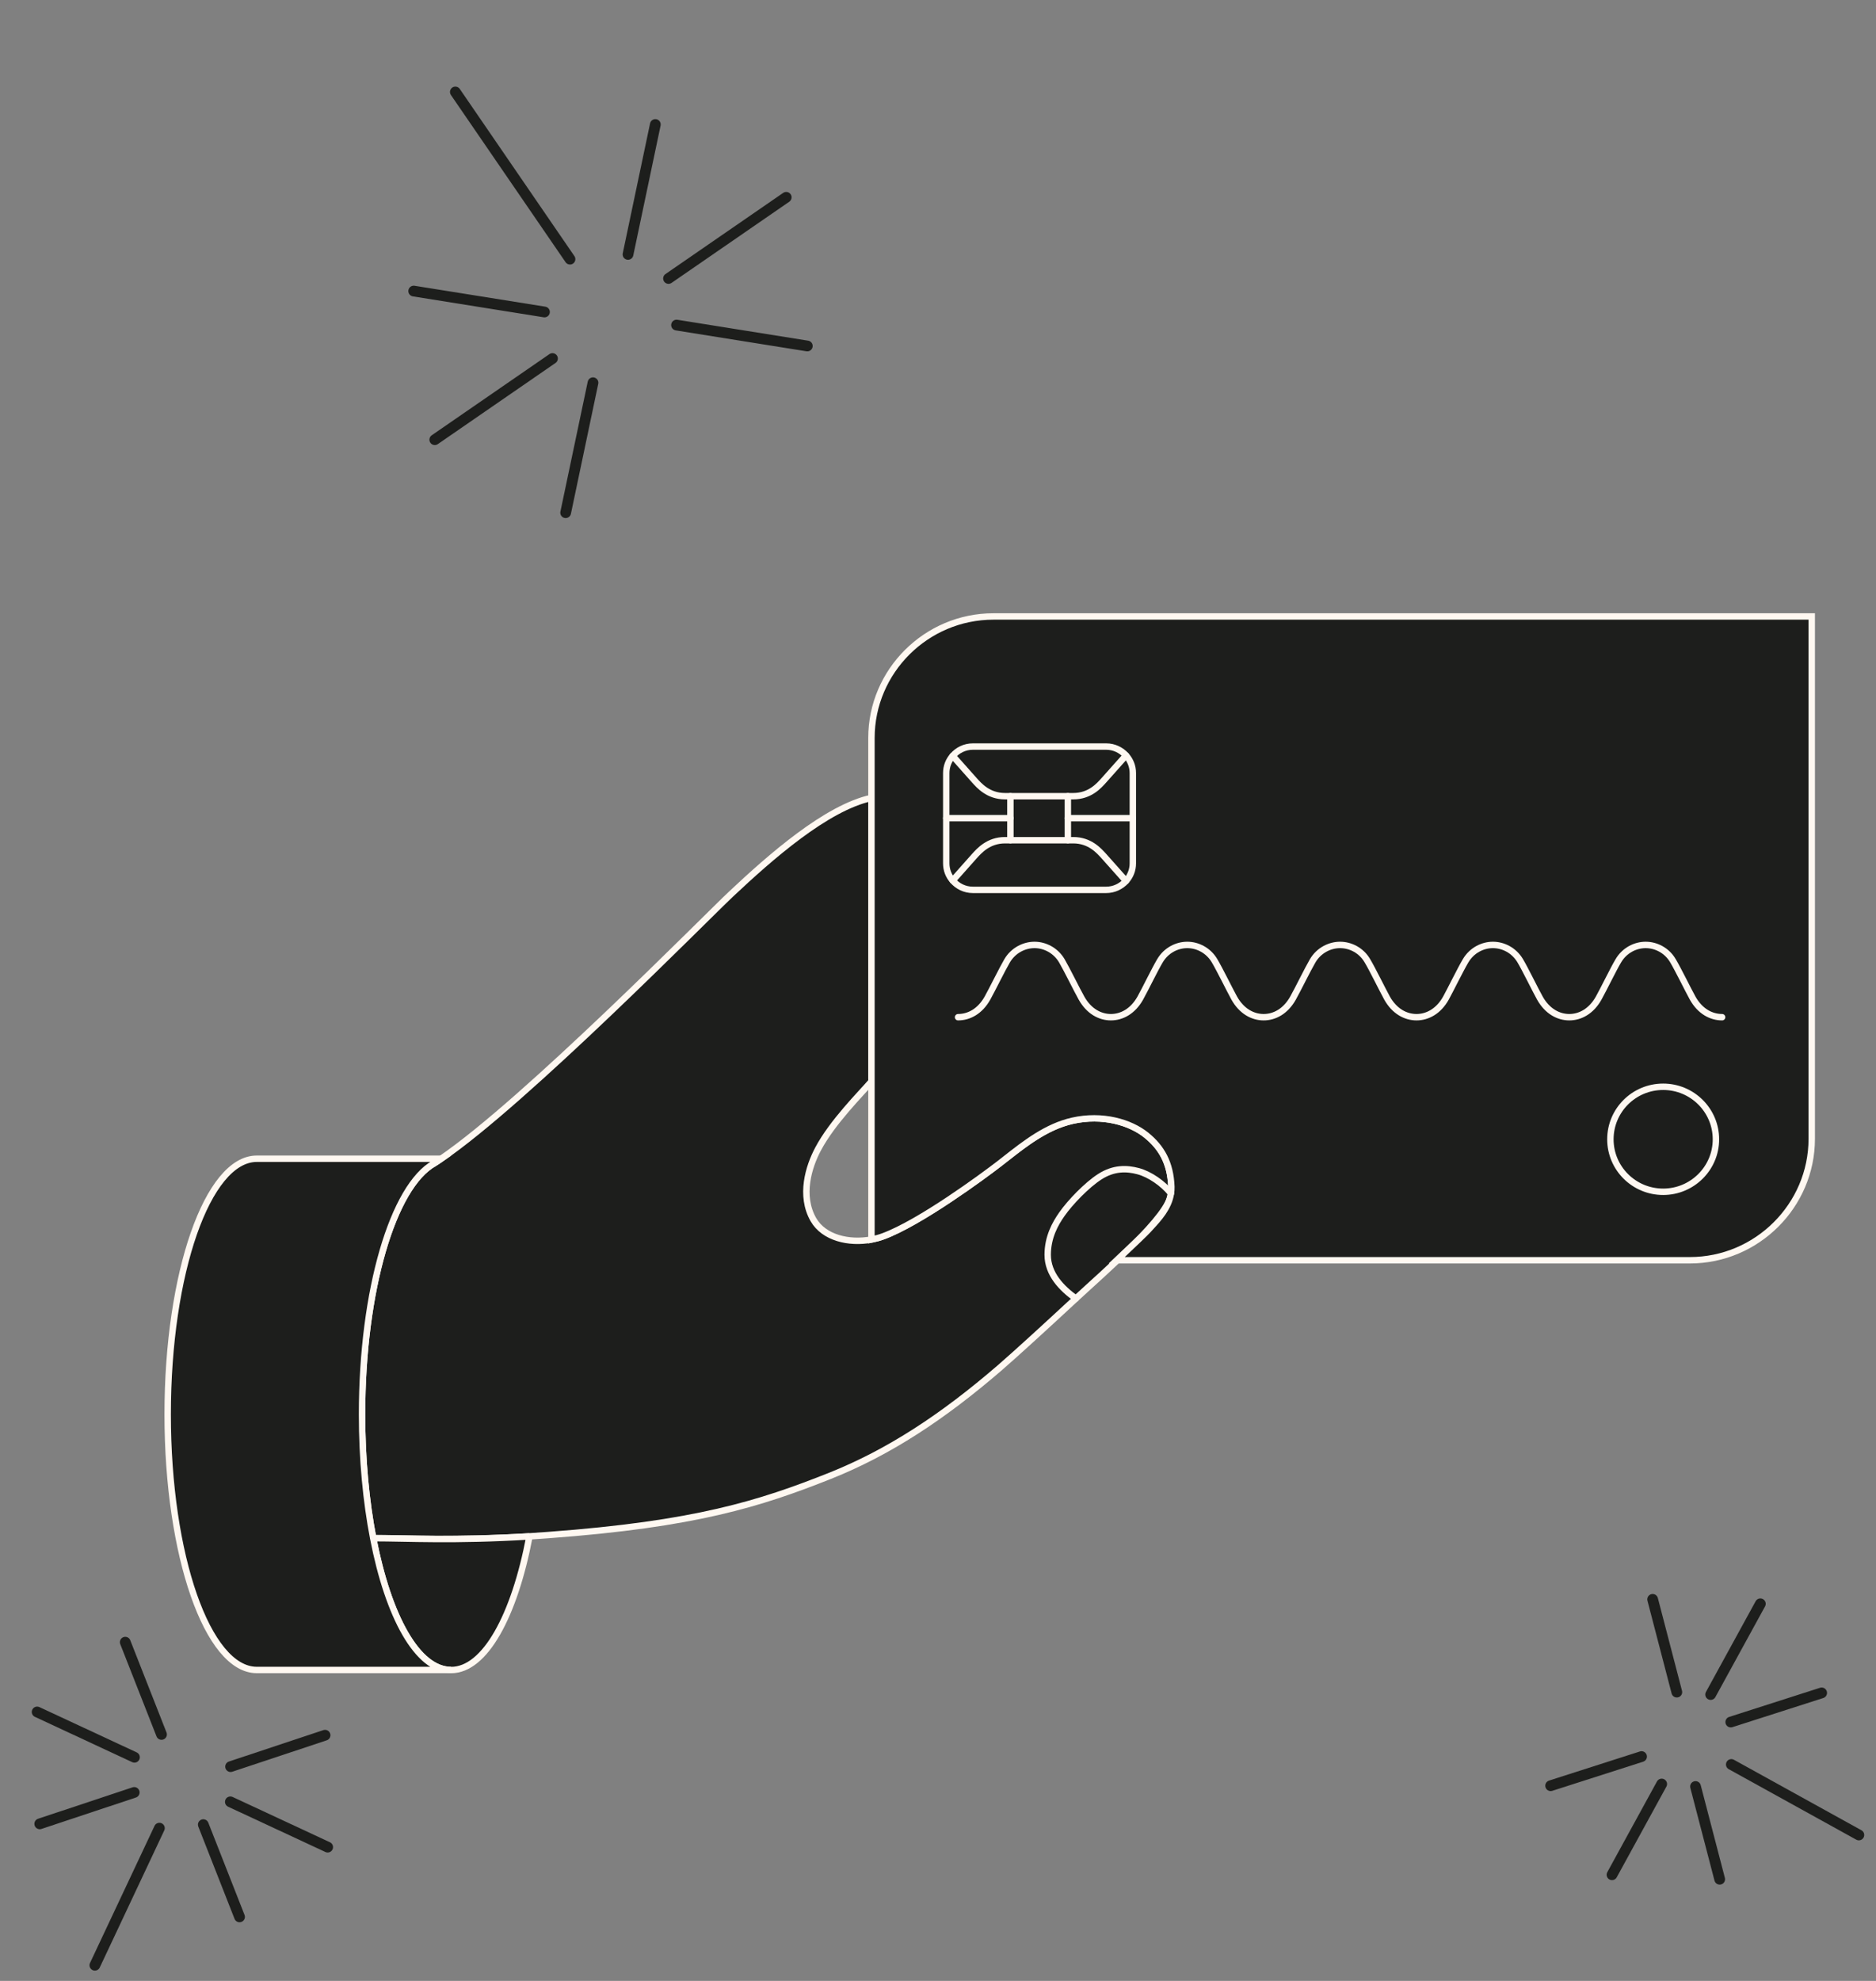 <svg width="108" height="114" viewBox="0 0 108 114" fill="none" xmlns="http://www.w3.org/2000/svg">
<rect x="0" y="0" width="108" height="114" fill="#808080" stroke="none"/>
<path d="M67.434 68.3C67.439 68.431 67.409 68.675 67.409 68.675C67.409 69.919 63.602 73.183 61.938 74.728C60.274 76.273 58.524 77.874 57.578 78.695C54.285 81.537 51.181 83.578 47.777 84.936C43.747 86.536 40.037 87.716 31.58 88.34C31.203 88.37 30.837 88.391 30.481 88.416C26.12 88.679 23.489 88.517 21.484 88.517C21.077 86.409 20.843 83.978 20.843 81.394C20.843 74.231 22.639 68.259 25 66.947C25.128 66.866 25.26 66.78 25.397 66.684C30.241 63.386 40.739 52.712 42.088 51.451C44.342 49.334 47.568 46.487 50.168 45.919V62.236C49.568 62.935 47.914 64.576 47.095 66.127C46.56 67.129 46.032 68.806 46.83 70.194C47.431 71.233 48.861 71.577 50.168 71.334C50.398 71.289 50.626 71.228 50.845 71.147C52.962 70.367 56.585 67.697 57.537 66.963C58.778 66 60.101 64.865 61.745 64.496C63.46 64.11 65.068 64.576 65.999 65.331C66.859 66.031 67.383 66.912 67.434 68.3Z" fill="#1D1E1C" stroke="#FFF8F1" stroke-width="0.369"/>
<path fill-rule="evenodd" clip-rule="evenodd" d="M104.301 35.477V65.536C104.301 69.381 101.141 72.527 97.284 72.527H64.289C65.266 71.605 65.969 70.931 66.081 70.805C66.136 70.743 66.195 70.679 66.256 70.613C66.709 70.122 67.288 69.494 67.409 68.677C67.429 68.556 67.44 68.434 67.435 68.302C67.383 66.914 66.859 66.033 65.999 65.334C65.068 64.579 63.46 64.113 61.745 64.498C60.26 64.832 59.036 65.791 57.897 66.683C57.776 66.778 57.656 66.872 57.537 66.965C56.586 67.699 52.962 70.369 50.846 71.149C50.627 71.23 50.398 71.291 50.169 71.337V42.467C50.169 38.622 53.329 35.477 57.191 35.477H104.301Z" fill="#1D1E1C" stroke="#FFF8F1" stroke-width="0.369"/>
<path d="M30.481 88.419C29.611 92.999 27.916 96.109 25.973 96.109C24.039 96.109 22.36 93.05 21.484 88.521C23.489 88.521 26.12 88.683 30.481 88.419Z" fill="#1D1E1C"/>
<path d="M30.481 88.419C29.611 92.999 27.916 96.109 25.973 96.109C24.039 96.109 22.36 93.05 21.484 88.521C23.489 88.521 26.12 88.683 30.481 88.419" stroke="#FFF8F1" stroke-width="0.369"/>
<path d="M25.972 96.106H14.783C11.953 96.106 9.653 89.52 9.653 81.395C9.653 73.269 11.953 66.684 14.783 66.684H25.397C25.26 66.78 25.128 66.866 25 66.947C22.639 68.259 20.843 74.232 20.843 81.395C20.843 83.978 21.077 86.41 21.484 88.517C22.359 93.046 24.038 96.106 25.972 96.106Z" fill="#1D1E1C" stroke="#FFF8F1" stroke-width="0.369"/>
<path d="M98.785 65.567C98.785 67.233 97.421 68.586 95.747 68.586C94.068 68.586 92.709 67.233 92.709 65.567C92.709 63.895 94.068 62.543 95.747 62.543C97.421 62.543 98.785 63.895 98.785 65.567Z" stroke="#FFF8F1" stroke-width="0.369" stroke-miterlimit="10" stroke-linecap="round" stroke-linejoin="round"/>
<path d="M55.155 58.539C55.776 58.539 56.417 58.21 56.85 57.435C57.119 56.954 57.684 55.798 57.98 55.292C58.336 54.689 58.962 54.38 59.557 54.38C60.147 54.38 60.773 54.689 61.129 55.292C61.424 55.798 61.989 56.954 62.259 57.435C62.691 58.21 63.338 58.539 63.953 58.539C64.569 58.539 65.215 58.21 65.648 57.435C65.918 56.954 66.477 55.798 66.778 55.292C67.134 54.689 67.754 54.38 68.35 54.38C68.945 54.38 69.566 54.689 69.922 55.292C70.222 55.798 70.787 56.954 71.052 57.435C71.485 58.21 72.131 58.539 72.746 58.539C73.367 58.539 74.008 58.21 74.441 57.435C74.711 56.954 75.276 55.798 75.571 55.292C75.927 54.689 76.553 54.38 77.148 54.38C77.744 54.38 78.37 54.689 78.72 55.292C79.021 55.798 79.585 56.954 79.85 57.435C80.283 58.21 80.929 58.539 81.549 58.539C82.165 58.539 82.812 58.21 83.244 57.435C83.509 56.954 84.074 55.798 84.374 55.292C84.73 54.689 85.351 54.38 85.946 54.38C86.541 54.38 87.162 54.689 87.519 55.292C87.819 55.798 88.379 56.954 88.648 57.435C89.081 58.21 89.727 58.539 90.343 58.539C90.959 58.539 91.605 58.21 92.037 57.435C92.307 56.954 92.867 55.798 93.167 55.292C93.523 54.689 94.144 54.38 94.739 54.38C95.335 54.38 95.96 54.689 96.312 55.292C96.612 55.798 97.177 56.954 97.442 57.435C97.874 58.21 98.52 58.539 99.141 58.539" stroke="#FFF8F1" stroke-width="0.369" stroke-linecap="round" stroke-linejoin="round"/>
<path d="M64.825 50.699C64.54 51.013 64.132 51.211 63.685 51.211H56.006C55.543 51.211 55.126 51.003 54.846 50.674C54.612 50.411 54.475 50.066 54.475 49.686V47.087V44.489C54.475 44.109 54.612 43.764 54.846 43.501C55.126 43.172 55.543 42.964 56.006 42.964H63.685C64.132 42.964 64.54 43.161 64.825 43.475C65.069 43.744 65.217 44.099 65.217 44.489V47.087V49.686C65.217 50.076 65.069 50.431 64.825 50.699Z" stroke="#FFF8F1" stroke-width="0.369" stroke-linecap="round" stroke-linejoin="round"/>
<path d="M58.168 48.352V47.085H54.474" stroke="#FFF8F1" stroke-width="0.369" stroke-miterlimit="10" stroke-linecap="round" stroke-linejoin="round"/>
<path d="M58.168 45.82V47.086" stroke="#FFF8F1" stroke-width="0.369" stroke-miterlimit="10" stroke-linecap="round" stroke-linejoin="round"/>
<path d="M64.823 50.699C64.299 50.122 63.831 49.575 63.551 49.271C63.271 48.967 62.752 48.354 61.786 48.354H61.475H59.822H58.167H57.857C56.895 48.354 56.371 48.967 56.092 49.271C55.812 49.575 55.369 50.096 54.845 50.674" stroke="#FFF8F1" stroke-width="0.369" stroke-miterlimit="10" stroke-linecap="round" stroke-linejoin="round"/>
<path d="M61.476 48.352V47.085H65.216" stroke="#FFF8F1" stroke-width="0.369" stroke-miterlimit="10" stroke-linecap="round" stroke-linejoin="round"/>
<path d="M64.823 43.475C64.299 44.052 63.831 44.599 63.551 44.903C63.271 45.212 62.752 45.82 61.786 45.82H61.475H59.822H58.167H57.857C56.895 45.82 56.371 45.212 56.092 44.903C55.812 44.599 55.369 44.078 54.845 43.5" stroke="#FFF8F1" stroke-width="0.369" stroke-miterlimit="10" stroke-linecap="round" stroke-linejoin="round"/>
<path d="M61.476 45.82V47.086" stroke="#FFF8F1" stroke-width="0.369" stroke-miterlimit="10" stroke-linecap="round" stroke-linejoin="round"/>
<path d="M61.939 74.731C61.124 74.148 60.315 73.322 60.315 72.213C60.315 71.195 60.748 70.42 61.135 69.872C61.613 69.189 62.565 68.201 63.313 67.719C64.117 67.203 64.865 67.223 65.526 67.401C66.188 67.578 66.951 68.104 67.409 68.677" stroke="#FFF8F1" stroke-width="0.369" stroke-linecap="round" stroke-linejoin="round"/>
<path d="M99.672 101.544L107.013 105.601" stroke="#1D1E1C" stroke-width="0.618" stroke-miterlimit="10" stroke-linecap="round" stroke-linejoin="round"/>
<path d="M99.64 99.102L104.872 97.425" stroke="#1D1E1C" stroke-width="0.618" stroke-miterlimit="10" stroke-linecap="round" stroke-linejoin="round"/>
<path d="M101.342 92.298L98.481 97.519" stroke="#1D1E1C" stroke-width="0.618" stroke-miterlimit="10" stroke-linecap="round" stroke-linejoin="round"/>
<path d="M96.533 97.38L95.142 92.042" stroke="#1D1E1C" stroke-width="0.618" stroke-miterlimit="10" stroke-linecap="round" stroke-linejoin="round"/>
<path d="M97.61 102.812L99.001 108.149" stroke="#1D1E1C" stroke-width="0.618" stroke-miterlimit="10" stroke-linecap="round" stroke-linejoin="round"/>
<path d="M92.802 107.891L95.662 102.669" stroke="#1D1E1C" stroke-width="0.618" stroke-miterlimit="10" stroke-linecap="round" stroke-linejoin="round"/>
<path d="M94.503 101.089L89.27 102.766" stroke="#1D1E1C" stroke-width="0.618" stroke-miterlimit="10" stroke-linecap="round" stroke-linejoin="round"/>
<path d="M32.814 14.914L26.214 5.293" stroke="#1D1E1C" stroke-width="0.618" stroke-miterlimit="10" stroke-linecap="round" stroke-linejoin="round"/>
<path d="M31.345 17.954L23.817 16.751" stroke="#1D1E1C" stroke-width="0.618" stroke-miterlimit="10" stroke-linecap="round" stroke-linejoin="round"/>
<path d="M25.03 25.304L31.806 20.633" stroke="#1D1E1C" stroke-width="0.618" stroke-miterlimit="10" stroke-linecap="round" stroke-linejoin="round"/>
<path d="M34.138 22.027L32.565 29.505" stroke="#1D1E1C" stroke-width="0.618" stroke-miterlimit="10" stroke-linecap="round" stroke-linejoin="round"/>
<path d="M36.154 14.641L37.727 7.164" stroke="#1D1E1C" stroke-width="0.618" stroke-miterlimit="10" stroke-linecap="round" stroke-linejoin="round"/>
<path d="M45.262 11.355L38.486 16.026" stroke="#1D1E1C" stroke-width="0.618" stroke-miterlimit="10" stroke-linecap="round" stroke-linejoin="round"/>
<path d="M38.948 18.708L46.476 19.911" stroke="#1D1E1C" stroke-width="0.618" stroke-miterlimit="10" stroke-linecap="round" stroke-linejoin="round"/>
<path d="M9.176 105.209L5.462 113.098" stroke="#1D1E1C" stroke-width="0.618" stroke-miterlimit="10" stroke-linecap="round" stroke-linejoin="round"/>
<path d="M11.704 105.006L13.79 110.315" stroke="#1D1E1C" stroke-width="0.618" stroke-miterlimit="10" stroke-linecap="round" stroke-linejoin="round"/>
<path d="M18.864 106.301L13.262 103.694" stroke="#1D1E1C" stroke-width="0.618" stroke-miterlimit="10" stroke-linecap="round" stroke-linejoin="round"/>
<path d="M13.275 101.668L18.713 99.86" stroke="#1D1E1C" stroke-width="0.618" stroke-miterlimit="10" stroke-linecap="round" stroke-linejoin="round"/>
<path d="M7.727 103.153L2.289 104.961" stroke="#1D1E1C" stroke-width="0.618" stroke-miterlimit="10" stroke-linecap="round" stroke-linejoin="round"/>
<path d="M2.138 98.522L7.74 101.129" stroke="#1D1E1C" stroke-width="0.618" stroke-miterlimit="10" stroke-linecap="round" stroke-linejoin="round"/>
<path d="M9.298 99.815L7.211 94.506" stroke="#1D1E1C" stroke-width="0.618" stroke-miterlimit="10" stroke-linecap="round" stroke-linejoin="round"/>
</svg>
